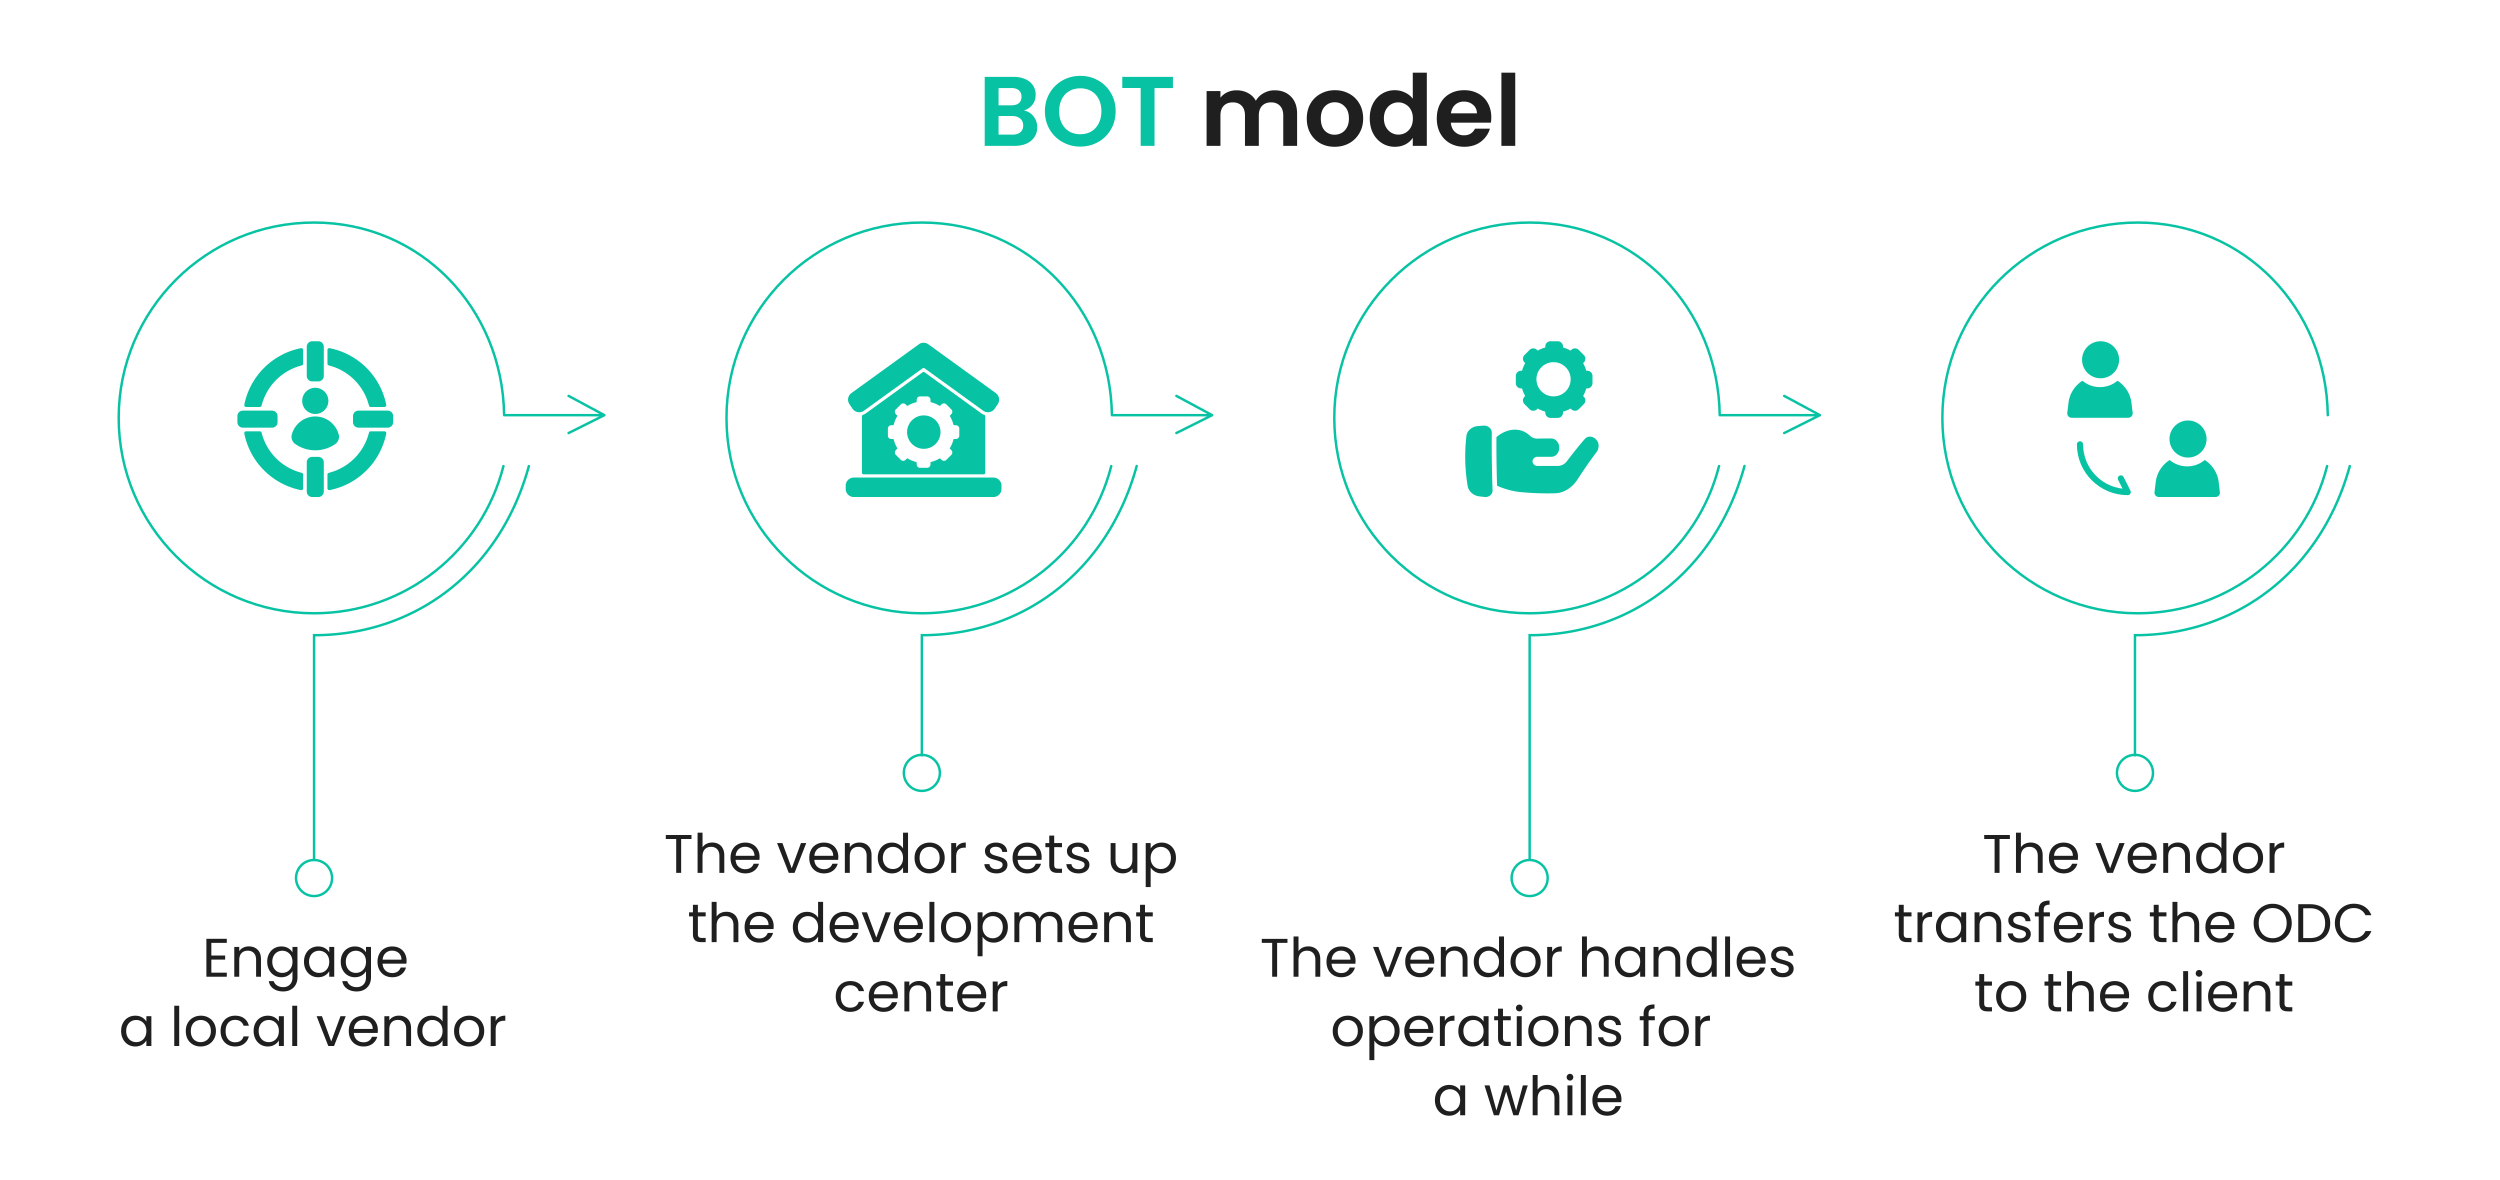 <svg xmlns="http://www.w3.org/2000/svg" width="1011" height="477" fill="none"><rect width="1011" height="477" fill="#fff" rx="20"/><path fill="#08C2A4" d="M414.061 44.68q2.36.44 3.88 2.36t1.52 4.4q0 2.24-1.12 3.96-1.08 1.68-3.16 2.64t-4.92.96h-12.04V31.08h11.52q2.84 0 4.88.92 2.08.92 3.12 2.56 1.08 1.64 1.08 3.72 0 2.44-1.32 4.08-1.28 1.64-3.44 2.32m-10.24-2.08h5.12q2 0 3.08-.88 1.08-.92 1.08-2.6t-1.08-2.6-3.08-.92h-5.12zm5.64 11.84q2.04 0 3.16-.96 1.16-.96 1.16-2.72 0-1.8-1.2-2.8-1.2-1.04-3.24-1.04h-5.52v7.52zm27.423 4.84q-3.92 0-7.2-1.84a13.8 13.8 0 0 1-5.2-5.08q-1.92-3.28-1.92-7.4 0-4.08 1.92-7.32 1.92-3.28 5.2-5.12t7.2-1.84q3.96 0 7.2 1.84a13.4 13.4 0 0 1 5.16 5.12q1.92 3.24 1.92 7.32 0 4.12-1.92 7.4a13.5 13.5 0 0 1-5.16 5.08q-3.28 1.84-7.2 1.84m0-5q2.52 0 4.44-1.12 1.92-1.16 3-3.28t1.08-4.92-1.08-4.88q-1.08-2.12-3-3.24t-4.44-1.12-4.48 1.12q-1.92 1.12-3 3.24-1.08 2.08-1.08 4.88t1.08 4.92 3 3.28q1.96 1.12 4.48 1.12m37.446-23.2v4.52h-7.44V59h-5.6V35.6h-7.44v-4.52z"/><path fill="#1F1F1F" d="M515.468 36.52q4.08 0 6.56 2.52 2.52 2.48 2.52 6.96v13h-5.6V46.76q0-2.6-1.32-3.96-1.32-1.4-3.6-1.4t-3.64 1.4q-1.32 1.36-1.32 3.96V59h-5.6V46.76q0-2.6-1.32-3.96-1.32-1.4-3.6-1.4-2.32 0-3.68 1.4-1.32 1.36-1.32 3.96V59h-5.6V36.84h5.6v2.68q1.08-1.4 2.76-2.2 1.72-.8 3.76-.8 2.6 0 4.64 1.12a7.6 7.6 0 0 1 3.16 3.12q1.08-1.92 3.12-3.08a9.05 9.05 0 0 1 4.48-1.16m24.234 22.84q-3.201 0-5.76-1.4-2.56-1.44-4.04-4.04-1.44-2.6-1.44-6t1.48-6q1.52-2.6 4.12-4 2.6-1.44 5.8-1.44t5.8 1.44q2.6 1.4 4.08 4 1.52 2.6 1.52 6t-1.56 6a10.63 10.63 0 0 1-4.16 4.04q-2.6 1.4-5.84 1.4m0-4.88a5.84 5.84 0 0 0 2.84-.72q1.359-.76 2.16-2.24.8-1.48.8-3.6 0-3.16-1.68-4.84-1.64-1.72-4.04-1.72t-4.04 1.72q-1.6 1.68-1.6 4.84t1.56 4.88q1.6 1.68 4 1.68m14.227-6.64q0-3.36 1.32-5.96 1.36-2.6 3.68-4t5.16-1.4q2.16 0 4.12.96 1.96.92 3.12 2.48V29.4h5.68V59h-5.68v-3.28q-1.04 1.64-2.92 2.64t-4.36 1q-2.8 0-5.12-1.44t-3.68-4.04q-1.32-2.64-1.32-6.04m17.44.08q0-2.04-.8-3.48-.8-1.48-2.16-2.24a5.66 5.66 0 0 0-2.92-.8q-1.56 0-2.88.76t-2.16 2.24q-.8 1.44-.8 3.44t.8 3.52q.84 1.48 2.16 2.28 1.36.8 2.88.8 1.56 0 2.92-.76 1.36-.8 2.16-2.24.8-1.48.8-3.52m31.71-.48q0 1.2-.16 2.16h-16.2q.2 2.4 1.68 3.76t3.64 1.36q3.12 0 4.44-2.68h6.04q-.96 3.2-3.68 5.28-2.72 2.04-6.68 2.04-3.201 0-5.76-1.4-2.52-1.44-3.96-4.04-1.4-2.6-1.4-6 0-3.44 1.4-6.04t3.92-4 5.8-1.4q3.159 0 5.64 1.36a9.4 9.4 0 0 1 3.88 3.88q1.4 2.48 1.4 5.72m-5.8-1.6q-.04-2.16-1.56-3.44-1.521-1.32-3.72-1.32-2.08 0-3.52 1.28-1.4 1.24-1.72 3.48zm15.487-16.44V59h-5.6V29.4z"/><circle cx="127.006" cy="355.078" r="7.289" stroke="#08C2A4"/><path fill="#08C2A4" d="M214.363 188.611a.501.501 0 0 0-.965-.265zm-87.357 68.261v-.5h-.5v.5zm86.392-68.526c-11.705 42.63-46.008 68.026-86.392 68.026v1c40.847 0 75.535-25.709 87.357-68.761zm-86.892 68.526v91.126h1v-91.126z"/><g filter="url(#a)"><circle cx="127.006" cy="169.007" r="64.54" fill="#fff"/></g><path stroke="#08C2A4" stroke-linecap="round" stroke-linejoin="round" d="M244.402 167.893h-40.535C203.272 124.772 170.268 90 127.006 90 83.372 90 48 125.372 48 169.006s35.372 79.006 79.006 79.006c36.914 0 67.915-25.316 76.588-59.533m40.808-20.586-14.466-7.789m14.466 7.789-14.466 7.233"/><circle cx="372.798" cy="312.551" r="7.289" stroke="#08C2A4"/><path fill="#08C2A4" d="M460.155 188.611a.5.5 0 1 0-.964-.265zm-87.357 68.261v-.5h-.5v.5zm86.393-68.526c-11.706 42.63-46.008 68.026-86.393 68.026v1c40.847 0 75.536-25.709 87.357-68.761zm-86.893 68.526v49.003h1v-49.003z"/><g filter="url(#b)"><circle cx="372.798" cy="169.007" r="64.54" fill="#fff"/></g><path stroke="#08C2A4" stroke-linecap="round" stroke-linejoin="round" d="M490.194 167.893H449.66C449.064 124.772 416.06 90 372.798 90c-43.634 0-79.006 35.372-79.006 79.006s35.372 79.006 79.006 79.006c36.914 0 67.915-25.316 76.588-59.533m40.808-20.586-14.466-7.789m14.466 7.789-14.466 7.233"/><circle cx="618.591" cy="355.078" r="7.289" stroke="#08C2A4"/><path fill="#08C2A4" d="M705.947 188.611a.5.5 0 1 0-.964-.265zm-87.356 68.261v-.5h-.5v.5zm86.392-68.526c-11.705 42.63-46.008 68.026-86.392 68.026v1c40.847 0 75.535-25.709 87.356-68.761zm-86.892 68.526v91.126h1v-91.126z"/><g filter="url(#c)"><circle cx="618.591" cy="169.007" r="64.54" fill="#fff"/></g><path stroke="#08C2A4" stroke-linecap="round" stroke-linejoin="round" d="M735.987 167.893h-40.535C694.857 124.772 661.853 90 618.59 90c-43.633 0-79.006 35.372-79.006 79.006s35.373 79.006 79.006 79.006c36.914 0 67.915-25.316 76.588-59.533m40.809-20.586-14.466-7.789m14.466 7.789-14.466 7.233"/><circle cx="863.383" cy="312.551" r="7.289" stroke="#08C2A4"/><path fill="#08C2A4" d="M950.74 188.611a.501.501 0 0 0-.965-.265zm-87.357 68.261v-.5h-.5v.5zm86.392-68.526c-11.705 42.63-46.008 68.026-86.392 68.026v1c40.847 0 75.535-25.709 87.357-68.761zm-86.892 68.526v49.003h1v-49.003z"/><g filter="url(#d)"><circle cx="864.495" cy="169.007" r="64.54" fill="#fff"/></g><path stroke="#08C2A4" stroke-linecap="round" stroke-linejoin="round" d="M941.357 167.893C940.762 124.772 907.758 90 864.496 90c-43.634 0-79.006 35.372-79.006 79.006s35.372 79.006 79.006 79.006c36.913 0 67.914-25.316 76.588-59.533"/><path stroke="#08C2A4" stroke-linecap="round" stroke-linejoin="round" stroke-width="2.5" d="M841.145 179.697c0 10.666 8.626 19.292 19.292 19.292l-2.756-5.512"/><path fill="#08C2A4" d="M837.799 168.947h22.859c1.075 0 1.91-.919 1.786-1.966l-.472-3.986a12.3 12.3 0 0 0-.813-3.217 12.6 12.6 0 0 0-4.685-5.713l-.147-.094a11.02 11.02 0 0 1-7.099 2.572c-2.707 0-5.187-.97-7.098-2.572l-.147.094a12.6 12.6 0 0 0-4.685 5.713c-.404.988-.678 2.07-.814 3.217l-.472 3.986c-.124 1.047.711 1.966 1.787 1.966M849.478 152.976a7.488 7.488 0 1 0 0-14.976 7.488 7.488 0 0 0 0 14.976M873.076 201h22.859c1.075 0 1.91-.919 1.786-1.966l-.472-3.987a12.3 12.3 0 0 0-.813-3.216 12.6 12.6 0 0 0-4.685-5.713q-.073-.048-.147-.095a11.02 11.02 0 0 1-7.099 2.572c-2.707 0-5.187-.969-7.098-2.572q-.074.047-.147.095a12.6 12.6 0 0 0-4.685 5.713c-.404.987-.678 2.07-.814 3.216l-.472 3.987c-.124 1.047.711 1.966 1.787 1.966M884.755 185.029a7.489 7.489 0 1 0-.001-14.977 7.489 7.489 0 0 0 .001 14.977"/><path fill="#1F1F1F" d="M85.466 381.294v5.126h5.588v1.65h-5.588v5.28h6.248V395h-8.25v-15.356h8.25v1.65zm15.151 1.43q2.199 0 3.564 1.342 1.364 1.32 1.364 3.828V395h-1.98v-6.82q0-1.804-.902-2.75-.903-.968-2.464-.968-1.585 0-2.53.99-.924.99-.924 2.882V395h-2.002v-12.056h2.002v1.716a4 4 0 0 1 1.606-1.43 5.1 5.1 0 0 1 2.266-.506m13.17.022q1.562 0 2.728.682 1.188.683 1.76 1.716v-2.2h2.024v12.32q0 1.65-.704 2.926a5 5 0 0 1-2.024 2.024q-1.297.726-3.036.726-2.376 0-3.96-1.122t-1.87-3.058h1.98q.33 1.1 1.364 1.76 1.034.682 2.486.682 1.65 0 2.684-1.034 1.056-1.034 1.056-2.904v-2.53q-.594 1.056-1.76 1.76t-2.728.704q-1.606 0-2.926-.792-1.297-.792-2.046-2.222t-.748-3.256q0-1.848.748-3.234.749-1.409 2.046-2.178 1.32-.77 2.926-.77m4.488 6.204q0-1.364-.55-2.376t-1.496-1.54a3.9 3.9 0 0 0-2.046-.55 4.05 4.05 0 0 0-2.046.528q-.924.528-1.474 1.54t-.55 2.376q0 1.386.55 2.42.55 1.012 1.474 1.562a4.05 4.05 0 0 0 2.046.528 4.05 4.05 0 0 0 2.046-.528 3.94 3.94 0 0 0 1.496-1.562q.55-1.034.55-2.398m4.659-.022q0-1.848.748-3.234.748-1.409 2.046-2.178 1.32-.77 2.926-.77 1.584 0 2.75.682 1.167.683 1.738 1.716v-2.2h2.024V395h-2.024v-2.244q-.594 1.056-1.782 1.76-1.165.682-2.728.682-1.605 0-2.904-.792-1.297-.792-2.046-2.222-.747-1.43-.748-3.256m10.208.022q0-1.364-.55-2.376a3.8 3.8 0 0 0-1.496-1.54 3.9 3.9 0 0 0-2.046-.55 4.05 4.05 0 0 0-2.046.528q-.924.528-1.474 1.54t-.55 2.376q0 1.386.55 2.42.55 1.012 1.474 1.562a4.05 4.05 0 0 0 2.046.528 4.05 4.05 0 0 0 2.046-.528 3.93 3.93 0 0 0 1.496-1.562q.55-1.034.55-2.398m10.379-6.204q1.563 0 2.728.682 1.188.683 1.76 1.716v-2.2h2.024v12.32q0 1.65-.704 2.926a5 5 0 0 1-2.024 2.024q-1.298.726-3.036.726-2.376 0-3.96-1.122t-1.87-3.058h1.98q.33 1.1 1.364 1.76 1.035.682 2.486.682 1.65 0 2.684-1.034 1.056-1.034 1.056-2.904v-2.53q-.593 1.056-1.76 1.76-1.165.704-2.728.704a5.6 5.6 0 0 1-2.926-.792q-1.298-.792-2.046-2.222t-.748-3.256q0-1.848.748-3.234.749-1.409 2.046-2.178 1.32-.77 2.926-.77m4.488 6.204q0-1.364-.55-2.376a3.8 3.8 0 0 0-1.496-1.54 3.9 3.9 0 0 0-2.046-.55 4.05 4.05 0 0 0-2.046.528q-.924.528-1.474 1.54t-.55 2.376q0 1.386.55 2.42.55 1.012 1.474 1.562a4.05 4.05 0 0 0 2.046.528 4.05 4.05 0 0 0 2.046-.528 3.93 3.93 0 0 0 1.496-1.562q.55-1.034.55-2.398m16.408-.44q0 .572-.066 1.21h-9.636q.11 1.782 1.21 2.794 1.122.99 2.706.99 1.298 0 2.156-.594a3.25 3.25 0 0 0 1.232-1.628h2.156a5.24 5.24 0 0 1-1.936 2.838q-1.452 1.078-3.608 1.078-1.716 0-3.08-.77a5.5 5.5 0 0 1-2.112-2.178q-.77-1.43-.77-3.3t.748-3.278a5.2 5.2 0 0 1 2.09-2.156q1.363-.77 3.124-.77 1.716 0 3.036.748a5.1 5.1 0 0 1 2.024 2.068q.726 1.298.726 2.948m-2.068-.418q0-1.144-.506-1.958a3.2 3.2 0 0 0-1.386-1.254 4.14 4.14 0 0 0-1.914-.44q-1.518 0-2.596.968-1.057.968-1.21 2.684zM48.985 416.928q0-1.848.748-3.234.748-1.409 2.046-2.178 1.32-.77 2.926-.77 1.584 0 2.75.682 1.166.683 1.738 1.716v-2.2h2.024V423h-2.024v-2.244q-.594 1.056-1.782 1.76-1.166.682-2.728.682-1.606 0-2.904-.792t-2.046-2.222-.748-3.256m10.208.022q0-1.364-.55-2.376a3.8 3.8 0 0 0-1.496-1.54 3.9 3.9 0 0 0-2.046-.55 4.05 4.05 0 0 0-2.046.528q-.924.528-1.474 1.54t-.55 2.376q0 1.386.55 2.42a4 4 0 0 0 1.474 1.562 4.05 4.05 0 0 0 2.046.528 4.05 4.05 0 0 0 2.046-.528 3.94 3.94 0 0 0 1.496-1.562q.55-1.034.55-2.398m13.275-10.23V423h-2.002v-16.28zm8.67 16.478q-1.695 0-3.08-.77a5.6 5.6 0 0 1-2.157-2.178q-.77-1.43-.77-3.3 0-1.848.793-3.256.813-1.43 2.2-2.178 1.386-.77 3.102-.77t3.102.77a5.4 5.4 0 0 1 2.177 2.156q.815 1.408.815 3.278-.001 1.87-.836 3.3a5.66 5.66 0 0 1-2.222 2.178q-1.409.77-3.124.77m0-1.76a4.2 4.2 0 0 0 2.023-.506q.946-.505 1.519-1.518.593-1.012.593-2.464t-.572-2.464q-.571-1.012-1.495-1.496a4.1 4.1 0 0 0-2.002-.506q-1.1 0-2.024.506-.903.484-1.453 1.496t-.55 2.464q0 1.474.528 2.486.55 1.013 1.453 1.518a4.1 4.1 0 0 0 1.98.484m8.066-4.488q0-1.87.748-3.256.748-1.409 2.068-2.178 1.342-.77 3.058-.77 2.221 0 3.652 1.078 1.452 1.078 1.914 2.992h-2.156a3.08 3.08 0 0 0-1.21-1.738q-.88-.638-2.2-.638-1.716 0-2.772 1.188-1.056 1.166-1.056 3.322 0 2.178 1.056 3.366t2.772 1.188q1.32 0 2.2-.616t1.21-1.76h2.156q-.484 1.848-1.936 2.97-1.452 1.1-3.63 1.1-1.716 0-3.058-.77-1.32-.77-2.068-2.178-.748-1.409-.748-3.3m13.363-.022q0-1.848.748-3.234.749-1.409 2.046-2.178 1.32-.77 2.926-.77 1.584 0 2.75.682 1.166.683 1.738 1.716v-2.2h2.024V423h-2.024v-2.244q-.594 1.056-1.782 1.76-1.166.682-2.728.682-1.606 0-2.904-.792t-2.046-2.222-.748-3.256m10.208.022q0-1.364-.55-2.376t-1.496-1.54a3.9 3.9 0 0 0-2.046-.55 4.05 4.05 0 0 0-2.046.528q-.924.528-1.474 1.54t-.55 2.376q0 1.386.55 2.42.55 1.012 1.474 1.562a4.05 4.05 0 0 0 2.046.528 4.05 4.05 0 0 0 2.046-.528 3.94 3.94 0 0 0 1.496-1.562q.55-1.034.55-2.398m7.409-10.23V423h-2.002v-16.28zm13.766 14.432 3.74-10.208h2.134L135.094 423h-2.332l-4.73-12.056h2.156zm18.844-4.642q0 .572-.066 1.21h-9.636q.11 1.782 1.21 2.794 1.122.99 2.706.99 1.298 0 2.156-.594a3.25 3.25 0 0 0 1.232-1.628h2.156a5.24 5.24 0 0 1-1.936 2.838q-1.452 1.078-3.608 1.078-1.716 0-3.08-.77a5.5 5.5 0 0 1-2.112-2.178q-.77-1.43-.77-3.3t.748-3.278a5.2 5.2 0 0 1 2.09-2.156q1.363-.77 3.124-.77 1.716 0 3.036.748a5.1 5.1 0 0 1 2.024 2.068q.726 1.298.726 2.948m-2.068-.418q0-1.144-.506-1.958a3.2 3.2 0 0 0-1.386-1.254 4.14 4.14 0 0 0-1.914-.44q-1.518 0-2.596.968-1.057.968-1.21 2.684zm10.584-5.368q2.2 0 3.564 1.342 1.364 1.32 1.364 3.828V423h-1.98v-6.82q0-1.804-.902-2.75-.901-.968-2.464-.968-1.584 0-2.53.99-.924.99-.924 2.882V423h-2.002v-12.056h2.002v1.716a4 4 0 0 1 1.606-1.43 5.1 5.1 0 0 1 2.266-.506m7.45 6.204q0-1.848.748-3.234.749-1.409 2.046-2.178 1.32-.77 2.948-.77 1.409 0 2.618.66 1.21.638 1.848 1.694v-6.38h2.024V423h-2.024v-2.266q-.593 1.079-1.76 1.782-1.165.682-2.728.682a5.6 5.6 0 0 1-2.926-.792q-1.297-.792-2.046-2.222-.747-1.43-.748-3.256m10.208.022q0-1.364-.55-2.376a3.8 3.8 0 0 0-1.496-1.54 3.9 3.9 0 0 0-2.046-.55 4.05 4.05 0 0 0-2.046.528q-.924.528-1.474 1.54t-.55 2.376q0 1.386.55 2.42.55 1.012 1.474 1.562a4.05 4.05 0 0 0 2.046.528 4.05 4.05 0 0 0 2.046-.528 3.93 3.93 0 0 0 1.496-1.562q.55-1.034.55-2.398m10.666 6.248q-1.695 0-3.08-.77a5.6 5.6 0 0 1-2.156-2.178q-.77-1.43-.77-3.3 0-1.848.792-3.256.814-1.43 2.2-2.178 1.386-.77 3.102-.77t3.102.77a5.4 5.4 0 0 1 2.178 2.156q.813 1.408.814 3.278 0 1.87-.836 3.3a5.67 5.67 0 0 1-2.222 2.178q-1.408.77-3.124.77m0-1.76q1.077 0 2.024-.506.945-.505 1.518-1.518.594-1.012.594-2.464t-.572-2.464-1.496-1.496a4.1 4.1 0 0 0-2.002-.506q-1.1 0-2.024.506-.903.484-1.452 1.496-.55 1.012-.55 2.464 0 1.474.528 2.486.549 1.013 1.452 1.518a4.1 4.1 0 0 0 1.98.484m10.816-8.536a3.86 3.86 0 0 1 1.496-1.606q.99-.572 2.398-.572v2.068h-.528q-3.366 0-3.366 3.652V423h-2.002v-12.056h2.002zM520.647 379.666v1.628h-4.18V395h-2.002v-13.706h-4.202v-1.628zm8.448 3.058q1.364 0 2.464.594 1.1.572 1.716 1.738.638 1.165.638 2.838V395h-1.98v-6.82q0-1.804-.902-2.75-.902-.968-2.464-.968-1.584 0-2.53.99-.924.99-.924 2.882V395h-2.002v-16.28h2.002v5.94a3.96 3.96 0 0 1 1.628-1.43q1.056-.506 2.354-.506m19.088 5.786q0 .572-.066 1.21h-9.636q.11 1.782 1.21 2.794 1.122.99 2.706.99 1.298 0 2.156-.594a3.24 3.24 0 0 0 1.232-1.628h2.156a5.23 5.23 0 0 1-1.936 2.838q-1.451 1.078-3.608 1.078-1.715 0-3.08-.77a5.5 5.5 0 0 1-2.112-2.178q-.77-1.43-.77-3.3t.748-3.278a5.2 5.2 0 0 1 2.09-2.156q1.365-.77 3.124-.77 1.716 0 3.036.748a5.1 5.1 0 0 1 2.024 2.068q.726 1.298.726 2.948m-2.068-.418q0-1.144-.506-1.958a3.2 3.2 0 0 0-1.386-1.254 4.14 4.14 0 0 0-1.914-.44q-1.518 0-2.596.968-1.056.968-1.21 2.684zm15.064 5.06 3.74-10.208h2.134L562.323 395h-2.332l-4.73-12.056h2.156zm18.844-4.642q0 .572-.066 1.21h-9.636q.11 1.782 1.21 2.794 1.122.99 2.706.99 1.298 0 2.156-.594a3.24 3.24 0 0 0 1.232-1.628h2.156a5.24 5.24 0 0 1-1.936 2.838q-1.452 1.078-3.608 1.078-1.716 0-3.08-.77a5.5 5.5 0 0 1-2.112-2.178q-.77-1.43-.77-3.3t.748-3.278 2.09-2.156q1.364-.77 3.124-.77 1.716 0 3.036.748a5.1 5.1 0 0 1 2.024 2.068q.726 1.298.726 2.948m-2.068-.418q0-1.144-.506-1.958a3.2 3.2 0 0 0-1.386-1.254 4.14 4.14 0 0 0-1.914-.44q-1.518 0-2.596.968-1.056.968-1.21 2.684zm10.585-5.368q2.199 0 3.564 1.342 1.364 1.32 1.364 3.828V395h-1.98v-6.82q0-1.804-.902-2.75-.903-.968-2.464-.968-1.584 0-2.53.99-.924.99-.924 2.882V395h-2.002v-12.056h2.002v1.716a4 4 0 0 1 1.606-1.43 5.1 5.1 0 0 1 2.266-.506m7.45 6.204q0-1.848.748-3.234.749-1.409 2.046-2.178 1.32-.77 2.948-.77 1.408 0 2.618.66 1.21.638 1.848 1.694v-6.38h2.024V395h-2.024v-2.266q-.594 1.079-1.76 1.782-1.166.682-2.728.682-1.606 0-2.926-.792-1.298-.792-2.046-2.222t-.748-3.256m10.208.022q0-1.364-.55-2.376t-1.496-1.54a3.9 3.9 0 0 0-2.046-.55 4.05 4.05 0 0 0-2.046.528q-.924.528-1.474 1.54t-.55 2.376q0 1.386.55 2.42.55 1.012 1.474 1.562a4.05 4.05 0 0 0 2.046.528 4.05 4.05 0 0 0 2.046-.528 3.94 3.94 0 0 0 1.496-1.562q.55-1.034.55-2.398m10.665 6.248q-1.694 0-3.08-.77a5.6 5.6 0 0 1-2.156-2.178q-.77-1.43-.77-3.3 0-1.848.792-3.256.814-1.43 2.2-2.178 1.386-.77 3.102-.77t3.102.77a5.4 5.4 0 0 1 2.178 2.156q.814 1.408.814 3.278t-.836 3.3a5.66 5.66 0 0 1-2.222 2.178q-1.408.77-3.124.77m0-1.76q1.078 0 2.024-.506.946-.505 1.518-1.518.594-1.012.594-2.464t-.572-2.464-1.496-1.496a4.1 4.1 0 0 0-2.002-.506 4.15 4.15 0 0 0-2.024.506q-.902.484-1.452 1.496t-.55 2.464q0 1.474.528 2.486.55 1.013 1.452 1.518a4.1 4.1 0 0 0 1.98.484m10.816-8.536a3.86 3.86 0 0 1 1.496-1.606q.99-.572 2.398-.572v2.068h-.528q-3.366 0-3.366 3.652V395h-2.002v-12.056h2.002zm18.055-2.178q1.363 0 2.464.594 1.1.572 1.716 1.738.638 1.165.638 2.838V395h-1.98v-6.82q0-1.804-.902-2.75-.903-.968-2.464-.968-1.585 0-2.53.99-.924.99-.924 2.882V395h-2.002v-16.28h2.002v5.94a3.95 3.95 0 0 1 1.628-1.43q1.056-.506 2.354-.506m7.34 6.204q0-1.848.748-3.234.749-1.409 2.046-2.178 1.32-.77 2.926-.77 1.584 0 2.75.682 1.166.683 1.738 1.716v-2.2h2.024V395h-2.024v-2.244q-.594 1.056-1.782 1.76-1.166.682-2.728.682-1.606 0-2.904-.792t-2.046-2.222-.748-3.256m10.208.022q0-1.364-.55-2.376t-1.496-1.54a3.9 3.9 0 0 0-2.046-.55 4.05 4.05 0 0 0-2.046.528q-.924.528-1.474 1.54t-.55 2.376q0 1.386.55 2.42.55 1.012 1.474 1.562a4.05 4.05 0 0 0 2.046.528 4.05 4.05 0 0 0 2.046-.528 3.94 3.94 0 0 0 1.496-1.562q.55-1.034.55-2.398m11.281-6.226q2.2 0 3.564 1.342 1.364 1.32 1.364 3.828V395h-1.98v-6.82q0-1.804-.902-2.75-.902-.968-2.464-.968-1.584 0-2.53.99-.924.99-.924 2.882V395h-2.002v-12.056h2.002v1.716a4 4 0 0 1 1.606-1.43 5.1 5.1 0 0 1 2.266-.506m7.45 6.204q0-1.848.748-3.234.748-1.409 2.046-2.178 1.32-.77 2.948-.77 1.409 0 2.618.66 1.21.638 1.848 1.694v-6.38h2.024V395h-2.024v-2.266q-.593 1.079-1.76 1.782-1.165.682-2.728.682a5.6 5.6 0 0 1-2.926-.792q-1.298-.792-2.046-2.222t-.748-3.256m10.208.022q0-1.364-.55-2.376a3.8 3.8 0 0 0-1.496-1.54 3.9 3.9 0 0 0-2.046-.55 4.05 4.05 0 0 0-2.046.528q-.924.528-1.474 1.54t-.55 2.376q0 1.386.55 2.42.55 1.012 1.474 1.562a4.05 4.05 0 0 0 2.046.528 4.05 4.05 0 0 0 2.046-.528 3.93 3.93 0 0 0 1.496-1.562q.55-1.034.55-2.398m7.41-10.23V395h-2.002v-16.28zm14.412 9.79q0 .572-.066 1.21h-9.636q.11 1.782 1.21 2.794 1.122.99 2.706.99 1.298 0 2.156-.594a3.25 3.25 0 0 0 1.232-1.628h2.156a5.24 5.24 0 0 1-1.936 2.838q-1.452 1.078-3.608 1.078-1.716 0-3.08-.77a5.5 5.5 0 0 1-2.112-2.178q-.77-1.43-.77-3.3t.748-3.278a5.2 5.2 0 0 1 2.09-2.156q1.363-.77 3.124-.77 1.716 0 3.036.748a5.1 5.1 0 0 1 2.024 2.068q.726 1.298.726 2.948m-2.068-.418q0-1.144-.506-1.958a3.2 3.2 0 0 0-1.386-1.254 4.14 4.14 0 0 0-1.914-.44q-1.519 0-2.596.968-1.056.968-1.21 2.684zm8.978 7.106q-1.385 0-2.486-.462-1.1-.484-1.738-1.32a3.57 3.57 0 0 1-.704-1.958h2.068q.089.902.836 1.474.77.572 2.002.572 1.144 0 1.804-.506t.66-1.276q0-.792-.704-1.166-.704-.396-2.178-.77-1.342-.352-2.2-.704a4.2 4.2 0 0 1-1.452-1.078q-.594-.726-.594-1.892 0-.924.55-1.694t1.562-1.21q1.013-.462 2.31-.462 2.003 0 3.234 1.012 1.233 1.012 1.32 2.772h-2.002q-.065-.946-.77-1.518-.681-.572-1.848-.572-1.077 0-1.716.462-.638.462-.638 1.21 0 .594.374.99.396.374.968.616.594.22 1.628.506 1.299.352 2.112.704.814.33 1.386 1.012.594.682.616 1.782 0 .99-.55 1.782t-1.562 1.254q-.99.44-2.288.44m-175.987 28q-1.694 0-3.08-.77a5.6 5.6 0 0 1-2.156-2.178q-.77-1.43-.77-3.3 0-1.848.792-3.256.813-1.43 2.2-2.178 1.386-.77 3.102-.77t3.102.77a5.4 5.4 0 0 1 2.178 2.156q.813 1.408.814 3.278 0 1.87-.836 3.3a5.67 5.67 0 0 1-2.222 2.178q-1.408.77-3.124.77m0-1.76q1.077 0 2.024-.506.945-.505 1.518-1.518.594-1.012.594-2.464t-.572-2.464-1.496-1.496a4.1 4.1 0 0 0-2.002-.506q-1.1 0-2.024.506-.903.484-1.452 1.496-.55 1.012-.55 2.464 0 1.474.528 2.486.549 1.013 1.452 1.518a4.1 4.1 0 0 0 1.98.484m10.816-8.272q.594-1.034 1.76-1.716 1.188-.704 2.75-.704 1.606 0 2.904.77 1.32.77 2.068 2.178.748 1.386.748 3.234 0 1.826-.748 3.256t-2.068 2.222q-1.298.792-2.904.792-1.54 0-2.728-.682-1.165-.704-1.782-1.738v7.942h-2.002v-17.776h2.002zm8.184 3.762q0-1.363-.55-2.376t-1.496-1.54a4.05 4.05 0 0 0-2.046-.528 4 4 0 0 0-2.046.55q-.924.528-1.496 1.562-.55 1.012-.55 2.354 0 1.364.55 2.398.572 1.012 1.496 1.562a4.13 4.13 0 0 0 2.046.528 4.05 4.05 0 0 0 2.046-.528 3.94 3.94 0 0 0 1.496-1.562q.55-1.034.55-2.42m15.681-.418q0 .572-.066 1.21h-9.636q.11 1.782 1.21 2.794 1.122.99 2.706.99 1.298 0 2.156-.594a3.24 3.24 0 0 0 1.232-1.628h2.156a5.24 5.24 0 0 1-1.936 2.838q-1.452 1.078-3.608 1.078-1.716 0-3.08-.77a5.5 5.5 0 0 1-2.112-2.178q-.77-1.43-.77-3.3t.748-3.278 2.09-2.156q1.364-.77 3.124-.77 1.716 0 3.036.748a5.1 5.1 0 0 1 2.024 2.068q.726 1.298.726 2.948m-2.068-.418q0-1.144-.506-1.958a3.2 3.2 0 0 0-1.386-1.254 4.14 4.14 0 0 0-1.914-.44q-1.518 0-2.596.968-1.056.968-1.21 2.684zm6.713-3.19a3.86 3.86 0 0 1 1.496-1.606q.99-.572 2.398-.572v2.068h-.528q-3.366 0-3.366 3.652V423h-2.002v-12.056h2.002zm5.457 4.026q0-1.848.748-3.234.747-1.409 2.046-2.178 1.32-.77 2.926-.77 1.583 0 2.75.682 1.165.683 1.738 1.716v-2.2h2.024V423h-2.024v-2.244q-.594 1.056-1.782 1.76-1.167.682-2.728.682-1.606 0-2.904-.792-1.299-.792-2.046-2.222-.748-1.43-.748-3.256m10.208.022q0-1.364-.55-2.376a3.8 3.8 0 0 0-1.496-1.54 3.9 3.9 0 0 0-2.046-.55 4.05 4.05 0 0 0-2.046.528q-.924.528-1.474 1.54t-.55 2.376q0 1.386.55 2.42a4 4 0 0 0 1.474 1.562 4.05 4.05 0 0 0 2.046.528 4.05 4.05 0 0 0 2.046-.528 3.94 3.94 0 0 0 1.496-1.562q.55-1.034.55-2.398m7.849-4.356v7.106q0 .88.374 1.254.374.352 1.298.352h1.474V423h-1.804q-1.673 0-2.508-.77-.836-.77-.836-2.53v-7.106h-1.562v-1.65h1.562v-3.036h2.002v3.036h3.146v1.65zm6.606-3.608q-.572 0-.968-.396a1.32 1.32 0 0 1-.396-.968q0-.572.396-.968.395-.396.968-.396.549 0 .924.396.396.396.396.968t-.396.968q-.375.396-.924.396m.968 1.958V423h-2.002v-12.056zm8.67 12.254q-1.695 0-3.08-.77a5.6 5.6 0 0 1-2.156-2.178q-.77-1.43-.77-3.3 0-1.848.792-3.256.813-1.43 2.2-2.178 1.386-.77 3.102-.77t3.102.77a5.4 5.4 0 0 1 2.178 2.156q.813 1.408.814 3.278 0 1.87-.836 3.3a5.67 5.67 0 0 1-2.222 2.178q-1.408.77-3.124.77m0-1.76q1.077 0 2.024-.506.945-.505 1.518-1.518.594-1.012.594-2.464t-.572-2.464-1.496-1.496a4.1 4.1 0 0 0-2.002-.506q-1.1 0-2.024.506-.903.484-1.452 1.496-.55 1.012-.55 2.464 0 1.474.528 2.486.549 1.013 1.452 1.518a4.1 4.1 0 0 0 1.98.484m14.688-10.714q2.2 0 3.564 1.342 1.364 1.32 1.364 3.828V423h-1.98v-6.82q0-1.804-.902-2.75-.902-.968-2.464-.968-1.584 0-2.53.99-.924.99-.924 2.882V423h-2.002v-12.056h2.002v1.716a4 4 0 0 1 1.606-1.43 5.1 5.1 0 0 1 2.266-.506m12.466 12.474q-1.385 0-2.486-.462-1.1-.484-1.738-1.32a3.57 3.57 0 0 1-.704-1.958h2.068q.089.902.836 1.474.77.572 2.002.572 1.144 0 1.804-.506t.66-1.276q0-.792-.704-1.166-.704-.396-2.178-.77-1.341-.352-2.2-.704a4.2 4.2 0 0 1-1.452-1.078q-.594-.726-.594-1.892 0-.924.55-1.694t1.562-1.21q1.013-.462 2.31-.462 2.003 0 3.234 1.012 1.233 1.012 1.32 2.772h-2.002q-.065-.946-.77-1.518-.681-.572-1.848-.572-1.077 0-1.716.462-.638.462-.638 1.21 0 .594.374.99.396.374.968.616.594.22 1.628.506 1.299.352 2.112.704.815.33 1.386 1.012.594.682.616 1.782 0 .99-.55 1.782t-1.562 1.254q-.99.44-2.288.44m17.998-10.604h-2.53V423h-2.002v-10.406h-1.562v-1.65h1.562v-.858q0-2.024 1.034-2.948 1.056-.946 3.366-.946v1.672q-1.32 0-1.87.528-.528.506-.528 1.694v.858h2.53zm7.592 10.604q-1.694 0-3.08-.77a5.6 5.6 0 0 1-2.156-2.178q-.77-1.43-.77-3.3 0-1.848.792-3.256.813-1.43 2.2-2.178 1.386-.77 3.102-.77t3.102.77a5.4 5.4 0 0 1 2.178 2.156q.813 1.408.814 3.278 0 1.87-.836 3.3a5.67 5.67 0 0 1-2.222 2.178q-1.408.77-3.124.77m0-1.76q1.077 0 2.024-.506.945-.505 1.518-1.518.594-1.012.594-2.464t-.572-2.464-1.496-1.496a4.1 4.1 0 0 0-2.002-.506q-1.1 0-2.024.506-.903.484-1.452 1.496-.55 1.012-.55 2.464 0 1.474.528 2.486.549 1.013 1.452 1.518a4.1 4.1 0 0 0 1.98.484m10.816-8.536a3.86 3.86 0 0 1 1.496-1.606q.99-.572 2.398-.572v2.068h-.528q-3.366 0-3.366 3.652V423h-2.002v-12.056h2.002zm-107.325 32.026q0-1.848.748-3.234.749-1.409 2.046-2.178 1.32-.77 2.926-.77 1.584 0 2.75.682 1.166.683 1.738 1.716v-2.2h2.024V451h-2.024v-2.244q-.594 1.056-1.782 1.76-1.166.682-2.728.682-1.606 0-2.904-.792t-2.046-2.222-.748-3.256m10.208.022q0-1.364-.55-2.376t-1.496-1.54a3.9 3.9 0 0 0-2.046-.55 4.05 4.05 0 0 0-2.046.528q-.924.528-1.474 1.54t-.55 2.376q0 1.386.55 2.42.55 1.012 1.474 1.562a4.05 4.05 0 0 0 2.046.528 4.05 4.05 0 0 0 2.046-.528 3.94 3.94 0 0 0 1.496-1.562q.55-1.034.55-2.398m27.332-6.006L614.063 451h-2.068l-2.904-9.57-2.904 9.57h-2.068l-3.784-12.056h2.046l2.772 10.12 2.992-10.12h2.046l2.926 10.142 2.728-10.142zm7.971-.22q1.364 0 2.464.594 1.1.572 1.716 1.738.638 1.165.638 2.838V451h-1.98v-6.82q0-1.804-.902-2.75-.902-.968-2.464-.968-1.584 0-2.53.99-.924.99-.924 2.882V451h-2.002v-16.28h2.002v5.94a3.96 3.96 0 0 1 1.628-1.43q1.056-.506 2.354-.506m9.122-1.738q-.572 0-.968-.396a1.32 1.32 0 0 1-.396-.968q0-.572.396-.968t.968-.396q.55 0 .924.396.396.396.396.968t-.396.968a1.22 1.22 0 0 1-.924.396m.968 1.958V451h-2.002v-12.056zm5.414-4.224V451h-2.002v-16.28zm14.413 9.79q0 .572-.066 1.21h-9.636q.11 1.782 1.21 2.794 1.122.99 2.706.99 1.298 0 2.156-.594a3.25 3.25 0 0 0 1.232-1.628h2.156a5.24 5.24 0 0 1-1.936 2.838q-1.452 1.078-3.608 1.078-1.716 0-3.08-.77a5.5 5.5 0 0 1-2.112-2.178q-.77-1.43-.77-3.3t.748-3.278a5.2 5.2 0 0 1 2.09-2.156q1.363-.77 3.124-.77 1.716 0 3.036.748a5.1 5.1 0 0 1 2.024 2.068q.726 1.298.726 2.948m-2.068-.418q0-1.144-.506-1.958a3.2 3.2 0 0 0-1.386-1.254 4.14 4.14 0 0 0-1.914-.44q-1.519 0-2.596.968-1.056.968-1.21 2.684zM812.794 337.666v1.628h-4.18V353h-2.002v-13.706h-4.202v-1.628zm8.448 3.058q1.365 0 2.464.594 1.101.572 1.716 1.738.639 1.165.638 2.838V353h-1.98v-6.82q0-1.804-.902-2.75-.901-.968-2.464-.968-1.584 0-2.53.99-.924.99-.924 2.882V353h-2.002v-16.28h2.002v5.94a3.96 3.96 0 0 1 1.628-1.43q1.056-.506 2.354-.506m19.089 5.786q0 .572-.066 1.21h-9.636q.11 1.782 1.21 2.794 1.122.99 2.706.99 1.298 0 2.156-.594a3.25 3.25 0 0 0 1.232-1.628h2.156a5.24 5.24 0 0 1-1.936 2.838q-1.452 1.078-3.608 1.078-1.716 0-3.08-.77a5.5 5.5 0 0 1-2.112-2.178q-.77-1.43-.77-3.3t.748-3.278a5.2 5.2 0 0 1 2.09-2.156q1.363-.77 3.124-.77 1.716 0 3.036.748a5.1 5.1 0 0 1 2.024 2.068q.726 1.298.726 2.948m-2.068-.418q0-1.144-.506-1.958a3.2 3.2 0 0 0-1.386-1.254 4.14 4.14 0 0 0-1.914-.44q-1.518 0-2.596.968-1.056.968-1.21 2.684zm15.064 5.06 3.74-10.208h2.134L854.471 353h-2.332l-4.73-12.056h2.156zm18.844-4.642q0 .572-.066 1.21h-9.636q.11 1.782 1.21 2.794 1.122.99 2.706.99 1.298 0 2.156-.594a3.25 3.25 0 0 0 1.232-1.628h2.156a5.24 5.24 0 0 1-1.936 2.838q-1.452 1.078-3.608 1.078-1.716 0-3.08-.77a5.5 5.5 0 0 1-2.112-2.178q-.77-1.43-.77-3.3t.748-3.278a5.2 5.2 0 0 1 2.09-2.156q1.363-.77 3.124-.77 1.716 0 3.036.748a5.1 5.1 0 0 1 2.024 2.068q.726 1.298.726 2.948m-2.068-.418q0-1.144-.506-1.958a3.2 3.2 0 0 0-1.386-1.254 4.14 4.14 0 0 0-1.914-.44q-1.518 0-2.596.968-1.056.968-1.21 2.684zm10.584-5.368q2.2 0 3.564 1.342 1.364 1.32 1.364 3.828V353h-1.98v-6.82q0-1.804-.902-2.75-.902-.968-2.464-.968-1.584 0-2.53.99-.924.99-.924 2.882V353h-2.002v-12.056h2.002v1.716a4 4 0 0 1 1.606-1.43 5.1 5.1 0 0 1 2.266-.506m7.45 6.204q0-1.848.748-3.234.749-1.409 2.046-2.178 1.32-.77 2.948-.77 1.409 0 2.618.66 1.21.638 1.848 1.694v-6.38h2.024V353h-2.024v-2.266q-.593 1.079-1.76 1.782-1.165.682-2.728.682a5.6 5.6 0 0 1-2.926-.792q-1.297-.792-2.046-2.222-.747-1.43-.748-3.256m10.208.022q0-1.364-.55-2.376a3.8 3.8 0 0 0-1.496-1.54 3.9 3.9 0 0 0-2.046-.55 4.05 4.05 0 0 0-2.046.528q-.924.528-1.474 1.54t-.55 2.376q0 1.386.55 2.42.55 1.012 1.474 1.562a4.05 4.05 0 0 0 2.046.528 4.05 4.05 0 0 0 2.046-.528 3.93 3.93 0 0 0 1.496-1.562q.55-1.034.55-2.398m10.666 6.248q-1.694 0-3.08-.77a5.6 5.6 0 0 1-2.156-2.178q-.77-1.43-.77-3.3 0-1.848.792-3.256.813-1.43 2.2-2.178 1.386-.77 3.102-.77t3.102.77a5.4 5.4 0 0 1 2.178 2.156q.813 1.408.814 3.278 0 1.87-.836 3.3a5.67 5.67 0 0 1-2.222 2.178q-1.408.77-3.124.77m0-1.76q1.077 0 2.024-.506.945-.505 1.518-1.518.594-1.012.594-2.464t-.572-2.464-1.496-1.496a4.1 4.1 0 0 0-2.002-.506q-1.1 0-2.024.506-.903.484-1.452 1.496-.55 1.012-.55 2.464 0 1.474.528 2.486.549 1.013 1.452 1.518a4.1 4.1 0 0 0 1.98.484m10.816-8.536a3.86 3.86 0 0 1 1.496-1.606q.99-.572 2.398-.572v2.068h-.528q-3.366 0-3.366 3.652V353h-2.002v-12.056h2.002zm-149.962 27.692v7.106q0 .88.374 1.254.374.352 1.298.352h1.474V381h-1.804q-1.671 0-2.508-.77-.836-.77-.836-2.53v-7.106h-1.562v-1.65h1.562v-3.036h2.002v3.036h3.146v1.65zm7.574.308a3.86 3.86 0 0 1 1.496-1.606q.99-.572 2.398-.572v2.068h-.528q-3.366 0-3.366 3.652V381h-2.002v-12.056h2.002zm5.457 4.026q0-1.848.748-3.234.749-1.409 2.046-2.178 1.32-.77 2.926-.77 1.584 0 2.75.682 1.167.683 1.738 1.716v-2.2h2.024V381h-2.024v-2.244q-.594 1.056-1.782 1.76-1.165.682-2.728.682-1.605 0-2.904-.792-1.297-.792-2.046-2.222-.747-1.43-.748-3.256m10.208.022q0-1.364-.55-2.376a3.8 3.8 0 0 0-1.496-1.54 3.9 3.9 0 0 0-2.046-.55 4.05 4.05 0 0 0-2.046.528q-.924.528-1.474 1.54t-.55 2.376q0 1.386.55 2.42.55 1.012 1.474 1.562a4.05 4.05 0 0 0 2.046.528 4.05 4.05 0 0 0 2.046-.528 3.93 3.93 0 0 0 1.496-1.562q.55-1.034.55-2.398m11.281-6.226q2.2 0 3.564 1.342 1.364 1.32 1.364 3.828V381h-1.98v-6.82q0-1.804-.902-2.75-.901-.968-2.464-.968-1.584 0-2.53.99-.924.99-.924 2.882V381h-2.002v-12.056h2.002v1.716a4 4 0 0 1 1.606-1.43 5.1 5.1 0 0 1 2.266-.506m12.467 12.474q-1.386 0-2.486-.462-1.1-.484-1.738-1.32a3.56 3.56 0 0 1-.704-1.958h2.068q.087.902.836 1.474.77.572 2.002.572 1.144 0 1.804-.506t.66-1.276q0-.792-.704-1.166-.705-.396-2.178-.77-1.342-.352-2.2-.704a4.2 4.2 0 0 1-1.452-1.078q-.594-.726-.594-1.892 0-.924.55-1.694t1.562-1.21q1.011-.462 2.31-.462 2.001 0 3.234 1.012 1.231 1.012 1.32 2.772h-2.002q-.066-.946-.77-1.518-.683-.572-1.848-.572-1.078 0-1.716.462-.639.462-.638 1.21 0 .594.374.99.395.374.968.616.593.22 1.628.506 1.298.352 2.112.704.813.33 1.386 1.012.594.682.616 1.782 0 .99-.55 1.782t-1.562 1.254q-.99.44-2.288.44m12.132-10.604h-2.53V381h-2.002v-10.406h-1.562v-1.65h1.562v-.858q0-2.024 1.034-2.948 1.056-.946 3.366-.946v1.672q-1.32 0-1.87.528-.528.506-.528 1.694v.858h2.53zm13.334 3.916q0 .572-.066 1.21h-9.636q.11 1.782 1.21 2.794 1.122.99 2.706.99 1.298 0 2.156-.594a3.24 3.24 0 0 0 1.232-1.628h2.156a5.24 5.24 0 0 1-1.936 2.838q-1.452 1.078-3.608 1.078-1.716 0-3.08-.77a5.5 5.5 0 0 1-2.112-2.178q-.77-1.43-.77-3.3t.748-3.278 2.09-2.156q1.364-.77 3.124-.77 1.716 0 3.036.748a5.1 5.1 0 0 1 2.024 2.068q.726 1.298.726 2.948m-2.068-.418q0-1.144-.506-1.958a3.2 3.2 0 0 0-1.386-1.254 4.14 4.14 0 0 0-1.914-.44q-1.518 0-2.596.968-1.056.968-1.21 2.684zm6.713-3.19a3.86 3.86 0 0 1 1.496-1.606q.99-.572 2.398-.572v2.068h-.528q-3.366 0-3.366 3.652V381h-2.002v-12.056h2.002zm10.473 10.296q-1.386 0-2.486-.462-1.1-.484-1.738-1.32a3.56 3.56 0 0 1-.704-1.958h2.068q.087.902.836 1.474.77.572 2.002.572 1.143 0 1.804-.506.66-.506.66-1.276 0-.792-.704-1.166-.705-.396-2.178-.77-1.342-.352-2.2-.704a4.2 4.2 0 0 1-1.452-1.078q-.594-.726-.594-1.892 0-.924.55-1.694t1.562-1.21q1.011-.462 2.31-.462 2.001 0 3.234 1.012 1.231 1.012 1.32 2.772h-2.002q-.066-.946-.77-1.518-.683-.572-1.848-.572-1.079 0-1.716.462-.639.462-.638 1.21 0 .594.374.99.396.374.968.616.593.22 1.628.506 1.297.352 2.112.704.813.33 1.386 1.012.594.682.616 1.782 0 .99-.55 1.782t-1.562 1.254q-.99.44-2.288.44m15.533-10.604v7.106q0 .88.374 1.254.374.352 1.298.352h1.474V381h-1.804q-1.673 0-2.508-.77-.836-.77-.836-2.53v-7.106h-1.562v-1.65h1.562v-3.036h2.002v3.036h3.146v1.65zm11.556-1.87q1.363 0 2.464.594 1.1.572 1.716 1.738.638 1.165.638 2.838V381h-1.98v-6.82q0-1.804-.902-2.75-.903-.968-2.464-.968-1.584 0-2.53.99-.924.99-.924 2.882V381h-2.002v-16.28h2.002v5.94a3.95 3.95 0 0 1 1.628-1.43q1.055-.506 2.354-.506m19.088 5.786q0 .572-.066 1.21h-9.636q.11 1.782 1.21 2.794 1.122.99 2.706.99 1.298 0 2.156-.594a3.24 3.24 0 0 0 1.232-1.628h2.156a5.24 5.24 0 0 1-1.936 2.838q-1.452 1.078-3.608 1.078-1.716 0-3.08-.77a5.5 5.5 0 0 1-2.112-2.178q-.77-1.43-.77-3.3t.748-3.278 2.09-2.156q1.364-.77 3.124-.77 1.716 0 3.036.748a5.1 5.1 0 0 1 2.024 2.068q.726 1.298.726 2.948m-2.068-.418q0-1.144-.506-1.958a3.2 3.2 0 0 0-1.386-1.254 4.14 4.14 0 0 0-1.914-.44q-1.518 0-2.596.968-1.056.968-1.21 2.684zm17.528 7.062q-2.135 0-3.894-.99a7.5 7.5 0 0 1-2.794-2.794q-1.012-1.804-1.012-4.048t1.012-4.026q1.033-1.804 2.794-2.794 1.76-1.012 3.894-1.012 2.155 0 3.916 1.012a7.2 7.2 0 0 1 2.772 2.772q1.011 1.782 1.012 4.048 0 2.266-1.012 4.048a7.36 7.36 0 0 1-2.772 2.794q-1.76.99-3.916.99m0-1.738q1.605 0 2.882-.748 1.298-.748 2.024-2.134.748-1.386.748-3.212 0-1.848-.748-3.212-.727-1.386-2.002-2.134-1.276-.748-2.904-.748-1.629 0-2.904.748-1.277.748-2.024 2.134-.726 1.364-.726 3.212 0 1.826.726 3.212.747 1.386 2.024 2.134 1.298.748 2.904.748m15.117-13.75q2.508 0 4.334.946 1.847.924 2.816 2.662.99 1.739.99 4.092 0 2.354-.99 4.092-.968 1.716-2.816 2.64-1.827.902-4.334.902h-4.774v-15.334zm0 13.684q2.97 0 4.532-1.562 1.562-1.584 1.562-4.422 0-2.86-1.584-4.466-1.563-1.606-4.51-1.606h-2.772v12.056zm10.032-6.028q0-2.244 1.012-4.026a7.36 7.36 0 0 1 2.75-2.816q1.761-1.012 3.894-1.012 2.508 0 4.378 1.21t2.728 3.432h-2.398q-.638-1.386-1.848-2.134-1.188-.748-2.86-.748-1.605 0-2.882.748-1.276.748-2.002 2.134-.726 1.364-.726 3.212 0 1.826.726 3.212a5.26 5.26 0 0 0 2.002 2.112q1.277.748 2.882.748 1.672 0 2.86-.726 1.21-.748 1.848-2.134h2.398q-.858 2.2-2.728 3.41-1.87 1.188-4.378 1.188-2.133 0-3.894-.99a7.4 7.4 0 0 1-2.75-2.794q-1.011-1.782-1.012-4.026m-141.818 25.272v7.106q0 .88.374 1.254.374.352 1.298.352h1.474V409h-1.804q-1.673 0-2.508-.77-.837-.77-.836-2.53v-7.106h-1.562v-1.65h1.562v-3.036h2.002v3.036h3.146v1.65zm10.829 10.604q-1.694 0-3.08-.77a5.6 5.6 0 0 1-2.156-2.178q-.77-1.43-.77-3.3 0-1.848.792-3.256.814-1.43 2.2-2.178 1.386-.77 3.102-.77t3.102.77a5.4 5.4 0 0 1 2.178 2.156q.814 1.408.814 3.278t-.836 3.3a5.65 5.65 0 0 1-2.222 2.178q-1.408.77-3.124.77m0-1.76q1.079 0 2.024-.506.946-.505 1.518-1.518.594-1.012.594-2.464t-.572-2.464-1.496-1.496a4.1 4.1 0 0 0-2.002-.506 4.15 4.15 0 0 0-2.024.506q-.902.484-1.452 1.496t-.55 2.464q0 1.474.528 2.486.55 1.013 1.452 1.518a4.1 4.1 0 0 0 1.98.484m17.122-8.844v7.106q0 .88.374 1.254.374.352 1.298.352h1.474V409h-1.804q-1.673 0-2.508-.77-.837-.77-.836-2.53v-7.106h-1.562v-1.65h1.562v-3.036h2.002v3.036h3.146v1.65zm11.555-1.87q1.365 0 2.464.594 1.101.572 1.716 1.738.639 1.165.638 2.838V409h-1.98v-6.82q0-1.804-.902-2.75-.901-.968-2.464-.968-1.584 0-2.53.99-.924.99-.924 2.882V409h-2.002v-16.28h2.002v5.94a3.96 3.96 0 0 1 1.628-1.43q1.056-.506 2.354-.506m19.089 5.786q0 .572-.066 1.21h-9.636q.11 1.782 1.21 2.794 1.122.99 2.706.99 1.298 0 2.156-.594a3.25 3.25 0 0 0 1.232-1.628h2.156a5.24 5.24 0 0 1-1.936 2.838q-1.452 1.078-3.608 1.078-1.716 0-3.08-.77a5.5 5.5 0 0 1-2.112-2.178q-.77-1.43-.77-3.3t.748-3.278a5.2 5.2 0 0 1 2.09-2.156q1.363-.77 3.124-.77 1.716 0 3.036.748a5.1 5.1 0 0 1 2.024 2.068q.726 1.298.726 2.948m-2.068-.418q0-1.144-.506-1.958a3.2 3.2 0 0 0-1.386-1.254 4.14 4.14 0 0 0-1.914-.44q-1.519 0-2.596.968-1.056.968-1.21 2.684zm9.828.858q0-1.87.748-3.256.748-1.409 2.068-2.178 1.341-.77 3.058-.77 2.221 0 3.652 1.078 1.452 1.078 1.914 2.992h-2.156a3.08 3.08 0 0 0-1.21-1.738q-.88-.638-2.2-.638-1.716 0-2.772 1.188-1.056 1.166-1.056 3.322 0 2.178 1.056 3.366t2.772 1.188q1.32 0 2.2-.616t1.21-1.76h2.156q-.484 1.848-1.936 2.97-1.452 1.1-3.63 1.1-1.716 0-3.058-.77-1.32-.77-2.068-2.178-.748-1.409-.748-3.3m16.113-10.23V409h-2.002v-16.28zm4.446 2.266q-.572 0-.968-.396a1.32 1.32 0 0 1-.396-.968q0-.572.396-.968t.968-.396q.55 0 .924.396.396.396.396.968t-.396.968a1.22 1.22 0 0 1-.924.396m.968 1.958V409h-2.002v-12.056zm14.412 5.566q0 .572-.066 1.21h-9.636q.11 1.782 1.21 2.794 1.122.99 2.706.99 1.298 0 2.156-.594a3.24 3.24 0 0 0 1.232-1.628h2.156a5.24 5.24 0 0 1-1.936 2.838q-1.452 1.078-3.608 1.078-1.716 0-3.08-.77a5.5 5.5 0 0 1-2.112-2.178q-.77-1.43-.77-3.3t.748-3.278 2.09-2.156q1.364-.77 3.124-.77 1.716 0 3.036.748a5.1 5.1 0 0 1 2.024 2.068q.726 1.298.726 2.948m-2.068-.418q0-1.144-.506-1.958a3.2 3.2 0 0 0-1.386-1.254 4.14 4.14 0 0 0-1.914-.44q-1.518 0-2.596.968-1.056.968-1.21 2.684zm10.584-5.368q2.2 0 3.564 1.342 1.365 1.32 1.364 3.828V409h-1.98v-6.82q0-1.804-.902-2.75-.901-.968-2.464-.968-1.584 0-2.53.99-.924.99-.924 2.882V409h-2.002v-12.056h2.002v1.716a4 4 0 0 1 1.606-1.43 5.1 5.1 0 0 1 2.266-.506m10.641 1.87v7.106q0 .88.374 1.254.374.352 1.298.352h1.474V409h-1.804q-1.673 0-2.508-.77-.837-.77-.836-2.53v-7.106h-1.562v-1.65h1.562v-3.036h2.002v3.036h3.146v1.65zM279.637 337.666v1.628h-4.18V353h-2.002v-13.706h-4.202v-1.628zm8.448 3.058q1.365 0 2.464.594 1.101.572 1.716 1.738.638 1.165.638 2.838V353h-1.98v-6.82q0-1.804-.902-2.75-.901-.968-2.464-.968-1.584 0-2.53.99-.924.99-.924 2.882V353h-2.002v-16.28h2.002v5.94a3.96 3.96 0 0 1 1.628-1.43q1.056-.506 2.354-.506m19.088 5.786q0 .572-.066 1.21h-9.636q.11 1.782 1.21 2.794 1.122.99 2.706.99 1.299 0 2.156-.594a3.24 3.24 0 0 0 1.232-1.628h2.156a5.23 5.23 0 0 1-1.936 2.838q-1.452 1.078-3.608 1.078-1.715 0-3.08-.77a5.5 5.5 0 0 1-2.112-2.178q-.77-1.43-.77-3.3t.748-3.278a5.2 5.2 0 0 1 2.09-2.156q1.365-.77 3.124-.77 1.716 0 3.036.748a5.1 5.1 0 0 1 2.024 2.068q.726 1.298.726 2.948m-2.068-.418q0-1.144-.506-1.958a3.2 3.2 0 0 0-1.386-1.254 4.14 4.14 0 0 0-1.914-.44q-1.518 0-2.596.968-1.056.968-1.21 2.684zm15.064 5.06 3.74-10.208h2.134L321.313 353h-2.332l-4.73-12.056h2.156zm18.844-4.642q0 .572-.066 1.21h-9.636q.11 1.782 1.21 2.794 1.122.99 2.706.99 1.298 0 2.156-.594a3.24 3.24 0 0 0 1.232-1.628h2.156a5.23 5.23 0 0 1-1.936 2.838q-1.452 1.078-3.608 1.078-1.716 0-3.08-.77a5.5 5.5 0 0 1-2.112-2.178q-.77-1.43-.77-3.3t.748-3.278a5.2 5.2 0 0 1 2.09-2.156q1.365-.77 3.124-.77 1.716 0 3.036.748a5.1 5.1 0 0 1 2.024 2.068q.726 1.298.726 2.948m-2.068-.418q0-1.144-.506-1.958a3.2 3.2 0 0 0-1.386-1.254 4.14 4.14 0 0 0-1.914-.44q-1.518 0-2.596.968-1.056.968-1.21 2.684zm10.585-5.368q2.2 0 3.564 1.342 1.364 1.32 1.364 3.828V353h-1.98v-6.82q0-1.804-.902-2.75-.902-.968-2.464-.968-1.584 0-2.53.99-.924.99-.924 2.882V353h-2.002v-12.056h2.002v1.716a4 4 0 0 1 1.606-1.43 5.1 5.1 0 0 1 2.266-.506m7.45 6.204q0-1.848.748-3.234.748-1.409 2.046-2.178 1.32-.77 2.948-.77 1.409 0 2.618.66 1.21.638 1.848 1.694v-6.38h2.024V353h-2.024v-2.266q-.594 1.079-1.76 1.782-1.165.682-2.728.682a5.6 5.6 0 0 1-2.926-.792q-1.298-.792-2.046-2.222t-.748-3.256m10.208.022q0-1.364-.55-2.376a3.8 3.8 0 0 0-1.496-1.54 3.9 3.9 0 0 0-2.046-.55 4.05 4.05 0 0 0-2.046.528q-.924.528-1.474 1.54t-.55 2.376q0 1.386.55 2.42.55 1.012 1.474 1.562a4.05 4.05 0 0 0 2.046.528 4.05 4.05 0 0 0 2.046-.528 3.93 3.93 0 0 0 1.496-1.562q.55-1.034.55-2.398m10.665 6.248q-1.694 0-3.08-.77a5.6 5.6 0 0 1-2.156-2.178q-.77-1.43-.77-3.3 0-1.848.792-3.256.814-1.43 2.2-2.178 1.386-.77 3.102-.77t3.102.77a5.4 5.4 0 0 1 2.178 2.156q.814 1.408.814 3.278t-.836 3.3a5.65 5.65 0 0 1-2.222 2.178q-1.407.77-3.124.77m0-1.76q1.079 0 2.024-.506.946-.505 1.518-1.518.594-1.012.594-2.464t-.572-2.464-1.496-1.496a4.1 4.1 0 0 0-2.002-.506 4.15 4.15 0 0 0-2.024.506q-.901.484-1.452 1.496t-.55 2.464q0 1.474.528 2.486.55 1.013 1.452 1.518a4.1 4.1 0 0 0 1.98.484m10.817-8.536a3.86 3.86 0 0 1 1.496-1.606q.99-.572 2.398-.572v2.068h-.528q-3.366 0-3.366 3.652V353h-2.002v-12.056h2.002zm16.338 10.296q-1.386 0-2.486-.462-1.1-.484-1.738-1.32a3.57 3.57 0 0 1-.704-1.958h2.068q.088.902.836 1.474.77.572 2.002.572 1.144 0 1.804-.506t.66-1.276q0-.792-.704-1.166-.703-.396-2.178-.77-1.342-.352-2.2-.704a4.2 4.2 0 0 1-1.452-1.078q-.594-.726-.594-1.892 0-.924.55-1.694t1.562-1.21q1.013-.462 2.31-.462 2.002 0 3.234 1.012t1.32 2.772h-2.002q-.066-.946-.77-1.518-.682-.572-1.848-.572-1.078 0-1.716.462t-.638 1.21q0 .594.374.99.396.374.968.616.594.22 1.628.506 1.298.352 2.112.704.815.33 1.386 1.012.594.682.616 1.782 0 .99-.55 1.782t-1.562 1.254q-.99.44-2.288.44m18.226-6.688q0 .572-.066 1.21h-9.636q.11 1.782 1.21 2.794 1.122.99 2.706.99 1.298 0 2.156-.594a3.24 3.24 0 0 0 1.232-1.628h2.156a5.24 5.24 0 0 1-1.936 2.838q-1.452 1.078-3.608 1.078-1.716 0-3.08-.77a5.5 5.5 0 0 1-2.112-2.178q-.77-1.43-.77-3.3t.748-3.278 2.09-2.156q1.364-.77 3.124-.77 1.716 0 3.036.748a5.1 5.1 0 0 1 2.024 2.068q.726 1.298.726 2.948m-2.068-.418q0-1.144-.506-1.958a3.2 3.2 0 0 0-1.386-1.254 4.14 4.14 0 0 0-1.914-.44q-1.518 0-2.596.968-1.056.968-1.21 2.684zm7.153-3.498v7.106q0 .88.374 1.254.374.352 1.298.352h1.474V353h-1.804q-1.673 0-2.508-.77-.837-.77-.836-2.53v-7.106h-1.562v-1.65h1.562v-3.036h2.002v3.036h3.146v1.65zm9.839 10.604q-1.385 0-2.486-.462-1.1-.484-1.738-1.32a3.57 3.57 0 0 1-.704-1.958h2.068q.089.902.836 1.474.77.572 2.002.572 1.144 0 1.804-.506t.66-1.276q0-.792-.704-1.166-.704-.396-2.178-.77-1.342-.352-2.2-.704a4.2 4.2 0 0 1-1.452-1.078q-.594-.726-.594-1.892 0-.924.55-1.694t1.562-1.21q1.012-.462 2.31-.462 2.002 0 3.234 1.012t1.32 2.772h-2.002q-.065-.946-.77-1.518-.681-.572-1.848-.572-1.077 0-1.716.462-.638.462-.638 1.21 0 .594.374.99.396.374.968.616.594.22 1.628.506 1.299.352 2.112.704.815.33 1.386 1.012.595.682.616 1.782 0 .99-.55 1.782t-1.562 1.254q-.99.44-2.288.44m23.784-12.254V353h-2.002v-1.782a3.96 3.96 0 0 1-1.606 1.452q-1.013.506-2.244.506-1.408 0-2.53-.572-1.122-.594-1.782-1.76-.639-1.166-.638-2.838v-7.062h1.98v6.798q0 1.782.902 2.75.901.946 2.464.946 1.605 0 2.53-.99t.924-2.882v-6.622zm5.382 2.222q.594-1.034 1.76-1.716 1.188-.704 2.75-.704 1.606 0 2.904.77 1.32.77 2.068 2.178.748 1.386.748 3.234 0 1.826-.748 3.256t-2.068 2.222q-1.298.792-2.904.792-1.54 0-2.728-.682-1.166-.704-1.782-1.738v7.942h-2.002v-17.776h2.002zm8.184 3.762q0-1.363-.55-2.376t-1.496-1.54a4.05 4.05 0 0 0-2.046-.528 4 4 0 0 0-2.046.55q-.924.528-1.496 1.562-.55 1.012-.55 2.354 0 1.364.55 2.398.572 1.012 1.496 1.562a4.13 4.13 0 0 0 2.046.528 4.05 4.05 0 0 0 2.046-.528 3.94 3.94 0 0 0 1.496-1.562q.55-1.034.55-2.42m-191.285 23.666v7.106q0 .88.374 1.254.374.352 1.298.352h1.474V381h-1.804q-1.673 0-2.508-.77-.836-.77-.836-2.53v-7.106h-1.562v-1.65h1.562v-3.036h2.002v3.036h3.146v1.65zm11.556-1.87q1.363 0 2.464.594 1.1.572 1.716 1.738.638 1.165.638 2.838V381h-1.98v-6.82q0-1.804-.902-2.75-.903-.968-2.464-.968-1.584 0-2.53.99-.924.99-.924 2.882V381h-2.002v-16.28h2.002v5.94a3.95 3.95 0 0 1 1.628-1.43q1.055-.506 2.354-.506m19.088 5.786q0 .572-.066 1.21h-9.636q.11 1.782 1.21 2.794 1.122.99 2.706.99 1.298 0 2.156-.594a3.24 3.24 0 0 0 1.232-1.628h2.156a5.24 5.24 0 0 1-1.936 2.838q-1.452 1.078-3.608 1.078-1.716 0-3.08-.77a5.5 5.5 0 0 1-2.112-2.178q-.77-1.43-.77-3.3t.748-3.278 2.09-2.156q1.364-.77 3.124-.77 1.716 0 3.036.748a5.1 5.1 0 0 1 2.024 2.068q.726 1.298.726 2.948m-2.068-.418q0-1.144-.506-1.958a3.2 3.2 0 0 0-1.386-1.254 4.14 4.14 0 0 0-1.914-.44q-1.518 0-2.596.968-1.056.968-1.21 2.684zm9.828.836q0-1.848.748-3.234.747-1.409 2.046-2.178 1.32-.77 2.948-.77 1.407 0 2.618.66 1.209.638 1.848 1.694v-6.38h2.024V381h-2.024v-2.266q-.594 1.079-1.76 1.782-1.167.682-2.728.682-1.606 0-2.926-.792-1.299-.792-2.046-2.222-.748-1.43-.748-3.256m10.208.022q0-1.364-.55-2.376a3.8 3.8 0 0 0-1.496-1.54 3.9 3.9 0 0 0-2.046-.55 4.05 4.05 0 0 0-2.046.528q-.924.528-1.474 1.54t-.55 2.376q0 1.386.55 2.42a4 4 0 0 0 1.474 1.562 4.05 4.05 0 0 0 2.046.528 4.05 4.05 0 0 0 2.046-.528 3.94 3.94 0 0 0 1.496-1.562q.55-1.034.55-2.398m16.407-.44q0 .572-.066 1.21h-9.636q.11 1.782 1.21 2.794 1.122.99 2.706.99 1.298 0 2.156-.594a3.24 3.24 0 0 0 1.232-1.628H347a5.24 5.24 0 0 1-1.936 2.838q-1.452 1.078-3.608 1.078-1.716 0-3.08-.77a5.5 5.5 0 0 1-2.112-2.178q-.77-1.43-.77-3.3t.748-3.278 2.09-2.156q1.364-.77 3.124-.77 1.716 0 3.036.748a5.1 5.1 0 0 1 2.024 2.068q.726 1.298.726 2.948m-2.068-.418q0-1.144-.506-1.958a3.2 3.2 0 0 0-1.386-1.254 4.14 4.14 0 0 0-1.914-.44q-1.518 0-2.596.968-1.056.968-1.21 2.684zm9.198 5.06 3.74-10.208h2.134L355.516 381h-2.332l-4.73-12.056h2.156zm18.844-4.642q0 .572-.066 1.21h-9.636q.11 1.782 1.21 2.794 1.122.99 2.706.99 1.298 0 2.156-.594a3.24 3.24 0 0 0 1.232-1.628h2.156a5.23 5.23 0 0 1-1.936 2.838q-1.452 1.078-3.608 1.078-1.716 0-3.08-.77a5.5 5.5 0 0 1-2.112-2.178q-.77-1.43-.77-3.3t.748-3.278a5.2 5.2 0 0 1 2.09-2.156q1.365-.77 3.124-.77 1.716 0 3.036.748a5.1 5.1 0 0 1 2.024 2.068q.726 1.298.726 2.948m-2.068-.418q0-1.144-.506-1.958a3.2 3.2 0 0 0-1.386-1.254 4.14 4.14 0 0 0-1.914-.44q-1.518 0-2.596.968-1.056.968-1.21 2.684zm6.713-9.372V381h-2.002v-16.28zm8.67 16.478q-1.694 0-3.08-.77a5.6 5.6 0 0 1-2.156-2.178q-.77-1.43-.77-3.3 0-1.848.792-3.256.814-1.43 2.2-2.178 1.386-.77 3.102-.77t3.102.77a5.4 5.4 0 0 1 2.178 2.156q.814 1.408.814 3.278t-.836 3.3a5.66 5.66 0 0 1-2.222 2.178q-1.408.77-3.124.77m0-1.76q1.078 0 2.024-.506.946-.505 1.518-1.518.594-1.012.594-2.464t-.572-2.464-1.496-1.496a4.1 4.1 0 0 0-2.002-.506 4.15 4.15 0 0 0-2.024.506q-.901.484-1.452 1.496t-.55 2.464q0 1.474.528 2.486.55 1.013 1.452 1.518a4.1 4.1 0 0 0 1.98.484m10.816-8.272q.594-1.034 1.76-1.716 1.188-.704 2.75-.704 1.607 0 2.904.77 1.32.77 2.068 2.178.748 1.386.748 3.234 0 1.826-.748 3.256t-2.068 2.222q-1.297.792-2.904.792-1.54 0-2.728-.682-1.165-.704-1.782-1.738v7.942h-2.002v-17.776h2.002zm8.184 3.762q0-1.363-.55-2.376a3.8 3.8 0 0 0-1.496-1.54 4.05 4.05 0 0 0-2.046-.528 4 4 0 0 0-2.046.55q-.923.528-1.496 1.562-.55 1.012-.55 2.354 0 1.364.55 2.398.572 1.012 1.496 1.562a4.13 4.13 0 0 0 2.046.528 4.05 4.05 0 0 0 2.046-.528 3.93 3.93 0 0 0 1.496-1.562q.55-1.034.55-2.42m19.18-6.204q1.407 0 2.508.594 1.1.572 1.738 1.738t.638 2.838V381h-1.98v-6.82q0-1.804-.902-2.75-.88-.968-2.398-.968-1.562 0-2.486 1.012-.924.99-.924 2.882V381h-1.98v-6.82q0-1.804-.902-2.75-.88-.968-2.398-.968-1.562 0-2.486 1.012-.924.99-.924 2.882V381h-2.002v-12.056h2.002v1.738a3.97 3.97 0 0 1 1.584-1.452 4.9 4.9 0 0 1 2.222-.506q1.517 0 2.684.682 1.165.682 1.738 2.002a3.95 3.95 0 0 1 1.672-1.98 4.93 4.93 0 0 1 2.596-.704m19.168 5.786q0 .572-.066 1.21h-9.636q.11 1.782 1.21 2.794 1.122.99 2.706.99 1.298 0 2.156-.594a3.25 3.25 0 0 0 1.232-1.628h2.156a5.24 5.24 0 0 1-1.936 2.838q-1.452 1.078-3.608 1.078-1.716 0-3.08-.77a5.5 5.5 0 0 1-2.112-2.178q-.77-1.43-.77-3.3t.748-3.278a5.2 5.2 0 0 1 2.09-2.156q1.363-.77 3.124-.77 1.716 0 3.036.748a5.1 5.1 0 0 1 2.024 2.068q.726 1.298.726 2.948m-2.068-.418q0-1.144-.506-1.958a3.2 3.2 0 0 0-1.386-1.254 4.14 4.14 0 0 0-1.914-.44q-1.518 0-2.596.968-1.057.968-1.21 2.684zm10.584-5.368q2.2 0 3.564 1.342 1.364 1.32 1.364 3.828V381h-1.98v-6.82q0-1.804-.902-2.75-.902-.968-2.464-.968-1.584 0-2.53.99-.924.99-.924 2.882V381h-2.002v-12.056h2.002v1.716a4 4 0 0 1 1.606-1.43 5.1 5.1 0 0 1 2.266-.506m10.64 1.87v7.106q0 .88.374 1.254.375.352 1.298.352h1.474V381h-1.804q-1.671 0-2.508-.77-.836-.77-.836-2.53v-7.106h-1.562v-1.65h1.562v-3.036h2.002v3.036h3.146v1.65zm-125.06 32.356q0-1.87.748-3.256.748-1.409 2.068-2.178 1.342-.77 3.058-.77 2.223 0 3.652 1.078 1.452 1.078 1.914 2.992h-2.156a3.07 3.07 0 0 0-1.21-1.738q-.88-.638-2.2-.638-1.716 0-2.772 1.188-1.056 1.166-1.056 3.322 0 2.178 1.056 3.366t2.772 1.188q1.32 0 2.2-.616t1.21-1.76h2.156q-.484 1.848-1.936 2.97-1.452 1.1-3.63 1.1-1.716 0-3.058-.77-1.32-.77-2.068-2.178-.748-1.409-.748-3.3m25.112-.44q0 .572-.066 1.21h-9.636q.11 1.782 1.21 2.794 1.122.99 2.706.99 1.298 0 2.156-.594a3.25 3.25 0 0 0 1.232-1.628h2.156a5.24 5.24 0 0 1-1.936 2.838q-1.452 1.078-3.608 1.078-1.716 0-3.08-.77a5.5 5.5 0 0 1-2.112-2.178q-.77-1.43-.77-3.3t.748-3.278a5.2 5.2 0 0 1 2.09-2.156q1.363-.77 3.124-.77 1.716 0 3.036.748a5.1 5.1 0 0 1 2.024 2.068q.726 1.298.726 2.948m-2.068-.418q0-1.144-.506-1.958a3.2 3.2 0 0 0-1.386-1.254 4.14 4.14 0 0 0-1.914-.44q-1.518 0-2.596.968-1.056.968-1.21 2.684zm10.584-5.368q2.2 0 3.564 1.342 1.364 1.32 1.364 3.828V409h-1.98v-6.82q0-1.804-.902-2.75-.902-.968-2.464-.968-1.584 0-2.53.99-.924.99-.924 2.882V409h-2.002v-12.056h2.002v1.716a4 4 0 0 1 1.606-1.43 5.1 5.1 0 0 1 2.266-.506m10.64 1.87v7.106q0 .88.374 1.254.375.352 1.298.352h1.474V409h-1.804q-1.671 0-2.508-.77-.836-.77-.836-2.53v-7.106h-1.562v-1.65h1.562v-3.036h2.002v3.036h3.146v1.65zm16.572 3.916q0 .572-.066 1.21h-9.636q.11 1.782 1.21 2.794 1.122.99 2.706.99 1.298 0 2.156-.594a3.24 3.24 0 0 0 1.232-1.628h2.156a5.24 5.24 0 0 1-1.936 2.838q-1.452 1.078-3.608 1.078-1.716 0-3.08-.77a5.5 5.5 0 0 1-2.112-2.178q-.77-1.43-.77-3.3t.748-3.278 2.09-2.156q1.364-.77 3.124-.77 1.716 0 3.036.748a5.1 5.1 0 0 1 2.024 2.068q.726 1.298.726 2.948m-2.068-.418q0-1.144-.506-1.958a3.2 3.2 0 0 0-1.386-1.254 4.14 4.14 0 0 0-1.914-.44q-1.518 0-2.596.968-1.056.968-1.21 2.684zm6.713-3.19a3.86 3.86 0 0 1 1.496-1.606q.99-.572 2.398-.572v2.068h-.528q-3.366 0-3.366 3.652V409h-2.002v-12.056h2.002z"/><g fill="#08C2A4" clip-path="url(#e)"><path d="M127.5 168.418a9.85 9.85 0 0 0-9.48 7.284 3.62 3.62 0 0 0 1.403 3.879 14.18 14.18 0 0 0 16.154 0 3.62 3.62 0 0 0 1.402-3.874 9.84 9.84 0 0 0-9.479-7.289M127.5 167.408a5.291 5.291 0 1 0 0-10.582 5.291 5.291 0 0 0 0 10.582M156.785 166.055h-11.812a2.214 2.214 0 0 0-2.215 2.215v2.46c0 1.224.991 2.215 2.215 2.215h11.812A2.215 2.215 0 0 0 159 170.73v-2.46a2.215 2.215 0 0 0-2.215-2.215M110.027 166.055H98.215A2.214 2.214 0 0 0 96 168.27v2.46c0 1.224.992 2.215 2.215 2.215h11.812a2.214 2.214 0 0 0 2.215-2.215v-2.46a2.214 2.214 0 0 0-2.215-2.215M128.73 138h-2.46a2.215 2.215 0 0 0-2.215 2.215v11.812c0 1.224.991 2.215 2.215 2.215h2.46a2.214 2.214 0 0 0 2.215-2.215v-11.812A2.215 2.215 0 0 0 128.73 138M149.214 164.021a.734.734 0 0 0 .715.557h5.552a.74.74 0 0 0 .57-.273.75.75 0 0 0 .154-.613 29.21 29.21 0 0 0-22.897-22.897.746.746 0 0 0-.886.724v5.552a.736.736 0 0 0 .558.715 22.38 22.38 0 0 1 16.234 16.235M155.481 174.422h-5.552a.74.74 0 0 0-.715.558 22.38 22.38 0 0 1-16.234 16.234.73.73 0 0 0-.558.715v5.552a.75.75 0 0 0 .273.57.74.74 0 0 0 .613.154 29.21 29.21 0 0 0 22.897-22.897.746.746 0 0 0-.724-.886M121.692 140.795a29.21 29.21 0 0 0-22.897 22.897.744.744 0 0 0 .724.886h5.552a.736.736 0 0 0 .715-.558 22.38 22.38 0 0 1 16.235-16.234.734.734 0 0 0 .557-.716v-5.551a.75.75 0 0 0-.273-.57.738.738 0 0 0-.613-.154M122.021 191.214a22.38 22.38 0 0 1-16.235-16.234.73.73 0 0 0-.715-.558h-5.552a.75.75 0 0 0-.57.273.74.74 0 0 0-.154.613 29.21 29.21 0 0 0 22.897 22.897.74.74 0 0 0 .613-.154.75.75 0 0 0 .273-.57v-5.552a.74.74 0 0 0-.557-.715M128.73 184.758h-2.46a2.214 2.214 0 0 0-2.215 2.215v11.812c0 1.223.991 2.215 2.215 2.215h2.46a2.215 2.215 0 0 0 2.215-2.215v-11.812a2.214 2.214 0 0 0-2.215-2.215"/></g><g fill="#08C2A4" clip-path="url(#f)"><path d="M401.719 193.125h-56.438a3.28 3.28 0 0 0-3.281 3.281v1.313a3.28 3.28 0 0 0 3.281 3.281h56.438a3.28 3.28 0 0 0 3.281-3.281v-1.313a3.28 3.28 0 0 0-3.281-3.281M402.269 165.26l1.218-1.826a3.271 3.271 0 0 0-.806-4.479l-27.258-19.719a3.28 3.28 0 0 0-3.846 0l-27.257 19.719a3.27 3.27 0 0 0-.807 4.479l1.218 1.826c.247.365.564.677.933.918a3.31 3.31 0 0 0 2.526.454 3.3 3.3 0 0 0 1.194-.535l23.731-17.166a.66.66 0 0 1 .77 0l23.731 17.166a3.29 3.29 0 0 0 2.503.564 3.3 3.3 0 0 0 2.15-1.401M373.5 181.506a6.757 6.757 0 1 0 0-13.513 6.757 6.757 0 0 0 0 13.513"/><path d="m396.849 167.162-22.968-16.616a.67.67 0 0 0-.762 0l-22.968 16.616a4.4 4.4 0 0 1-1.155.591.67.67 0 0 0-.433.63v22.772a.656.656 0 0 0 .656.656h48.562a.656.656 0 0 0 .657-.656v-22.772a.665.665 0 0 0-.434-.63 4.2 4.2 0 0 1-1.155-.591m-8.911 9.018a1.357 1.357 0 0 1-1.305 1.351l-1.011.035a12.4 12.4 0 0 1-1.559 3.761l.692.74a1.355 1.355 0 0 1-.033 1.877l-2.027 2.026a1.35 1.35 0 0 1-1.876.033l-.738-.689a12.3 12.3 0 0 1-3.763 1.557l-.035 1.01a1.354 1.354 0 0 1-1.351 1.305h-2.864a1.35 1.35 0 0 1-1.35-1.305l-.036-1.01a12.3 12.3 0 0 1-3.76-1.56l-.74.692a1.353 1.353 0 0 1-1.877-.033l-2.027-2.026a1.354 1.354 0 0 1-.033-1.877l.689-.738a12.4 12.4 0 0 1-1.556-3.763l-1.011-.035a1.35 1.35 0 0 1-1.304-1.351v-2.864a1.35 1.35 0 0 1 1.304-1.35l1.011-.036a12.4 12.4 0 0 1 1.559-3.76l-.692-.74a1.355 1.355 0 0 1 .033-1.877l2.027-2.026a1.347 1.347 0 0 1 1.877-.033l.737.689a12.3 12.3 0 0 1 3.763-1.557l.034-1.01a1.354 1.354 0 0 1 1.352-1.305h2.864a1.354 1.354 0 0 1 1.351 1.305l.035 1.01c1.331.308 2.602.835 3.76 1.559l.741-.691a1.35 1.35 0 0 1 1.876.033l2.027 2.026a1.354 1.354 0 0 1 .033 1.877l-.689.738a12.3 12.3 0 0 1 1.556 3.762l1.011.036a1.35 1.35 0 0 1 1.305 1.35z"/></g><g fill="#08C2A4" clip-path="url(#g)"><path d="M593.537 196.589c.347 2.069 2.289 3.834 4.569 4.127q1.13.141 2.26.264c1.813.197 3.284-1.08 3.227-2.774a498 498 0 0 1-.313-23.208c.016-1.694-1.543-3.009-3.413-2.869q-1.163.087-2.327.189c-2.354.21-4.271 1.891-4.517 3.949a71.4 71.4 0 0 0 .514 20.322M646.01 178.468a3.6 3.6 0 0 0-.727-.895c-1.164-1.197-3.13-1.392-4.279-.163-2.406 2.74-4.819 5.783-7.235 8.943l-.224.29c-.895 1.126-2.173 1.764-3.517 1.772-2.92.019-5.479.019-8.399 0-.896-.007-1.872-.818-1.872-1.846 0-1.027.976-1.831 1.872-1.835a785 785 0 0 1 5.744-.009c1.759 0 3.199-1.646 3.199-3.663v-.037c-.032-2.016-1.44-3.678-3.199-3.698a167 167 0 0 0-5.793.046 4.06 4.06 0 0 1-2.818-1.106c-3.869-3.767-9.475-3.026-13.604.492-.042 6.541.048 13.147.265 19.687 3.013 1.297 6.128 2.215 9.284 2.529 4.738.473 9.502.642 14.261.504 3.521-.097 6.843-2.31 8.945-5.537 2.549-3.922 5.09-7.649 7.62-10.951 1.11-1.41 1.194-3.344.477-4.523M615.034 149.925a2.1 2.1 0 0 0-2.034 2.107v2.936a2.104 2.104 0 0 0 2.039 2.107l.485.014a13.4 13.4 0 0 0 1.259 3.047l-.329.358a2.1 2.1 0 0 0 .048 2.931l2.073 2.073a2.11 2.11 0 0 0 2.931.048l.358-.334c.96.545 1.983.97 3.047 1.264l.014.485a2.104 2.104 0 0 0 2.107 2.039h2.936a2.1 2.1 0 0 0 2.107-2.039l.014-.485a13.4 13.4 0 0 0 3.047-1.259l.358.329a2.103 2.103 0 0 0 2.931-.048l2.073-2.073a2.103 2.103 0 0 0 .048-2.931l-.334-.358c.545-.96.97-1.983 1.264-3.047l.49-.014a2.1 2.1 0 0 0 2.034-2.107v-2.936a2.106 2.106 0 0 0-2.034-2.107h-.005l-.485-.014a13.4 13.4 0 0 0-1.259-3.047l.329-.358a2.1 2.1 0 0 0-.048-2.931l-2.073-2.073a2.103 2.103 0 0 0-2.931-.048l-.358.334c-.96-.545-1.983-.97-3.047-1.264l-.014-.485a2.104 2.104 0 0 0-2.107-2.039h-2.936a2.1 2.1 0 0 0-2.107 2.039l-.014.485a13.4 13.4 0 0 0-3.047 1.259l-.358-.329a2.1 2.1 0 0 0-2.931.048l-2.073 2.073a2.103 2.103 0 0 0-.048 2.931l.334.358c-.545.96-.97 1.983-1.264 3.047zm13.228-3.459a6.913 6.913 0 0 1 6.781 8.264 6.916 6.916 0 0 1-9.427 5.039 6.913 6.913 0 0 1 2.646-13.303"/></g><defs><filter id="a" width="137.08" height="137.08" x="62.466" y="104.467" color-interpolation-filters="sRGB" filterUnits="userSpaceOnUse"><feFlood flood-opacity="0" result="BackgroundImageFix"/><feColorMatrix in="SourceAlpha" result="hardAlpha" values="0 0 0 0 0 0 0 0 0 0 0 0 0 0 0 0 0 0 127 0"/><feOffset dx="4" dy="4"/><feGaussianBlur stdDeviation="2"/><feComposite in2="hardAlpha" operator="out"/><feColorMatrix values="0 0 0 0 0.758 0 0 0 0 0.758 0 0 0 0 0.758 0 0 0 0.25 0"/><feBlend in2="BackgroundImageFix" result="effect1_dropShadow_13786_428"/><feBlend in="SourceGraphic" in2="effect1_dropShadow_13786_428" result="shape"/></filter><filter id="b" width="137.08" height="137.08" x="308.258" y="104.467" color-interpolation-filters="sRGB" filterUnits="userSpaceOnUse"><feFlood flood-opacity="0" result="BackgroundImageFix"/><feColorMatrix in="SourceAlpha" result="hardAlpha" values="0 0 0 0 0 0 0 0 0 0 0 0 0 0 0 0 0 0 127 0"/><feOffset dx="4" dy="4"/><feGaussianBlur stdDeviation="2"/><feComposite in2="hardAlpha" operator="out"/><feColorMatrix values="0 0 0 0 0.758 0 0 0 0 0.758 0 0 0 0 0.758 0 0 0 0.25 0"/><feBlend in2="BackgroundImageFix" result="effect1_dropShadow_13786_428"/><feBlend in="SourceGraphic" in2="effect1_dropShadow_13786_428" result="shape"/></filter><filter id="c" width="137.08" height="137.08" x="554.051" y="104.467" color-interpolation-filters="sRGB" filterUnits="userSpaceOnUse"><feFlood flood-opacity="0" result="BackgroundImageFix"/><feColorMatrix in="SourceAlpha" result="hardAlpha" values="0 0 0 0 0 0 0 0 0 0 0 0 0 0 0 0 0 0 127 0"/><feOffset dx="4" dy="4"/><feGaussianBlur stdDeviation="2"/><feComposite in2="hardAlpha" operator="out"/><feColorMatrix values="0 0 0 0 0.758 0 0 0 0 0.758 0 0 0 0 0.758 0 0 0 0.25 0"/><feBlend in2="BackgroundImageFix" result="effect1_dropShadow_13786_428"/><feBlend in="SourceGraphic" in2="effect1_dropShadow_13786_428" result="shape"/></filter><filter id="d" width="137.08" height="137.08" x="799.955" y="104.467" color-interpolation-filters="sRGB" filterUnits="userSpaceOnUse"><feFlood flood-opacity="0" result="BackgroundImageFix"/><feColorMatrix in="SourceAlpha" result="hardAlpha" values="0 0 0 0 0 0 0 0 0 0 0 0 0 0 0 0 0 0 127 0"/><feOffset dx="4" dy="4"/><feGaussianBlur stdDeviation="2"/><feComposite in2="hardAlpha" operator="out"/><feColorMatrix values="0 0 0 0 0.758 0 0 0 0 0.758 0 0 0 0 0.758 0 0 0 0.25 0"/><feBlend in2="BackgroundImageFix" result="effect1_dropShadow_13786_428"/><feBlend in="SourceGraphic" in2="effect1_dropShadow_13786_428" result="shape"/></filter><clipPath id="e"><path fill="#fff" d="M96 138h63v63H96z"/></clipPath><clipPath id="f"><path fill="#fff" d="M342 138h63v63h-63z"/></clipPath><clipPath id="g"><path fill="#fff" d="M588 138h63v63h-63z"/></clipPath></defs></svg>